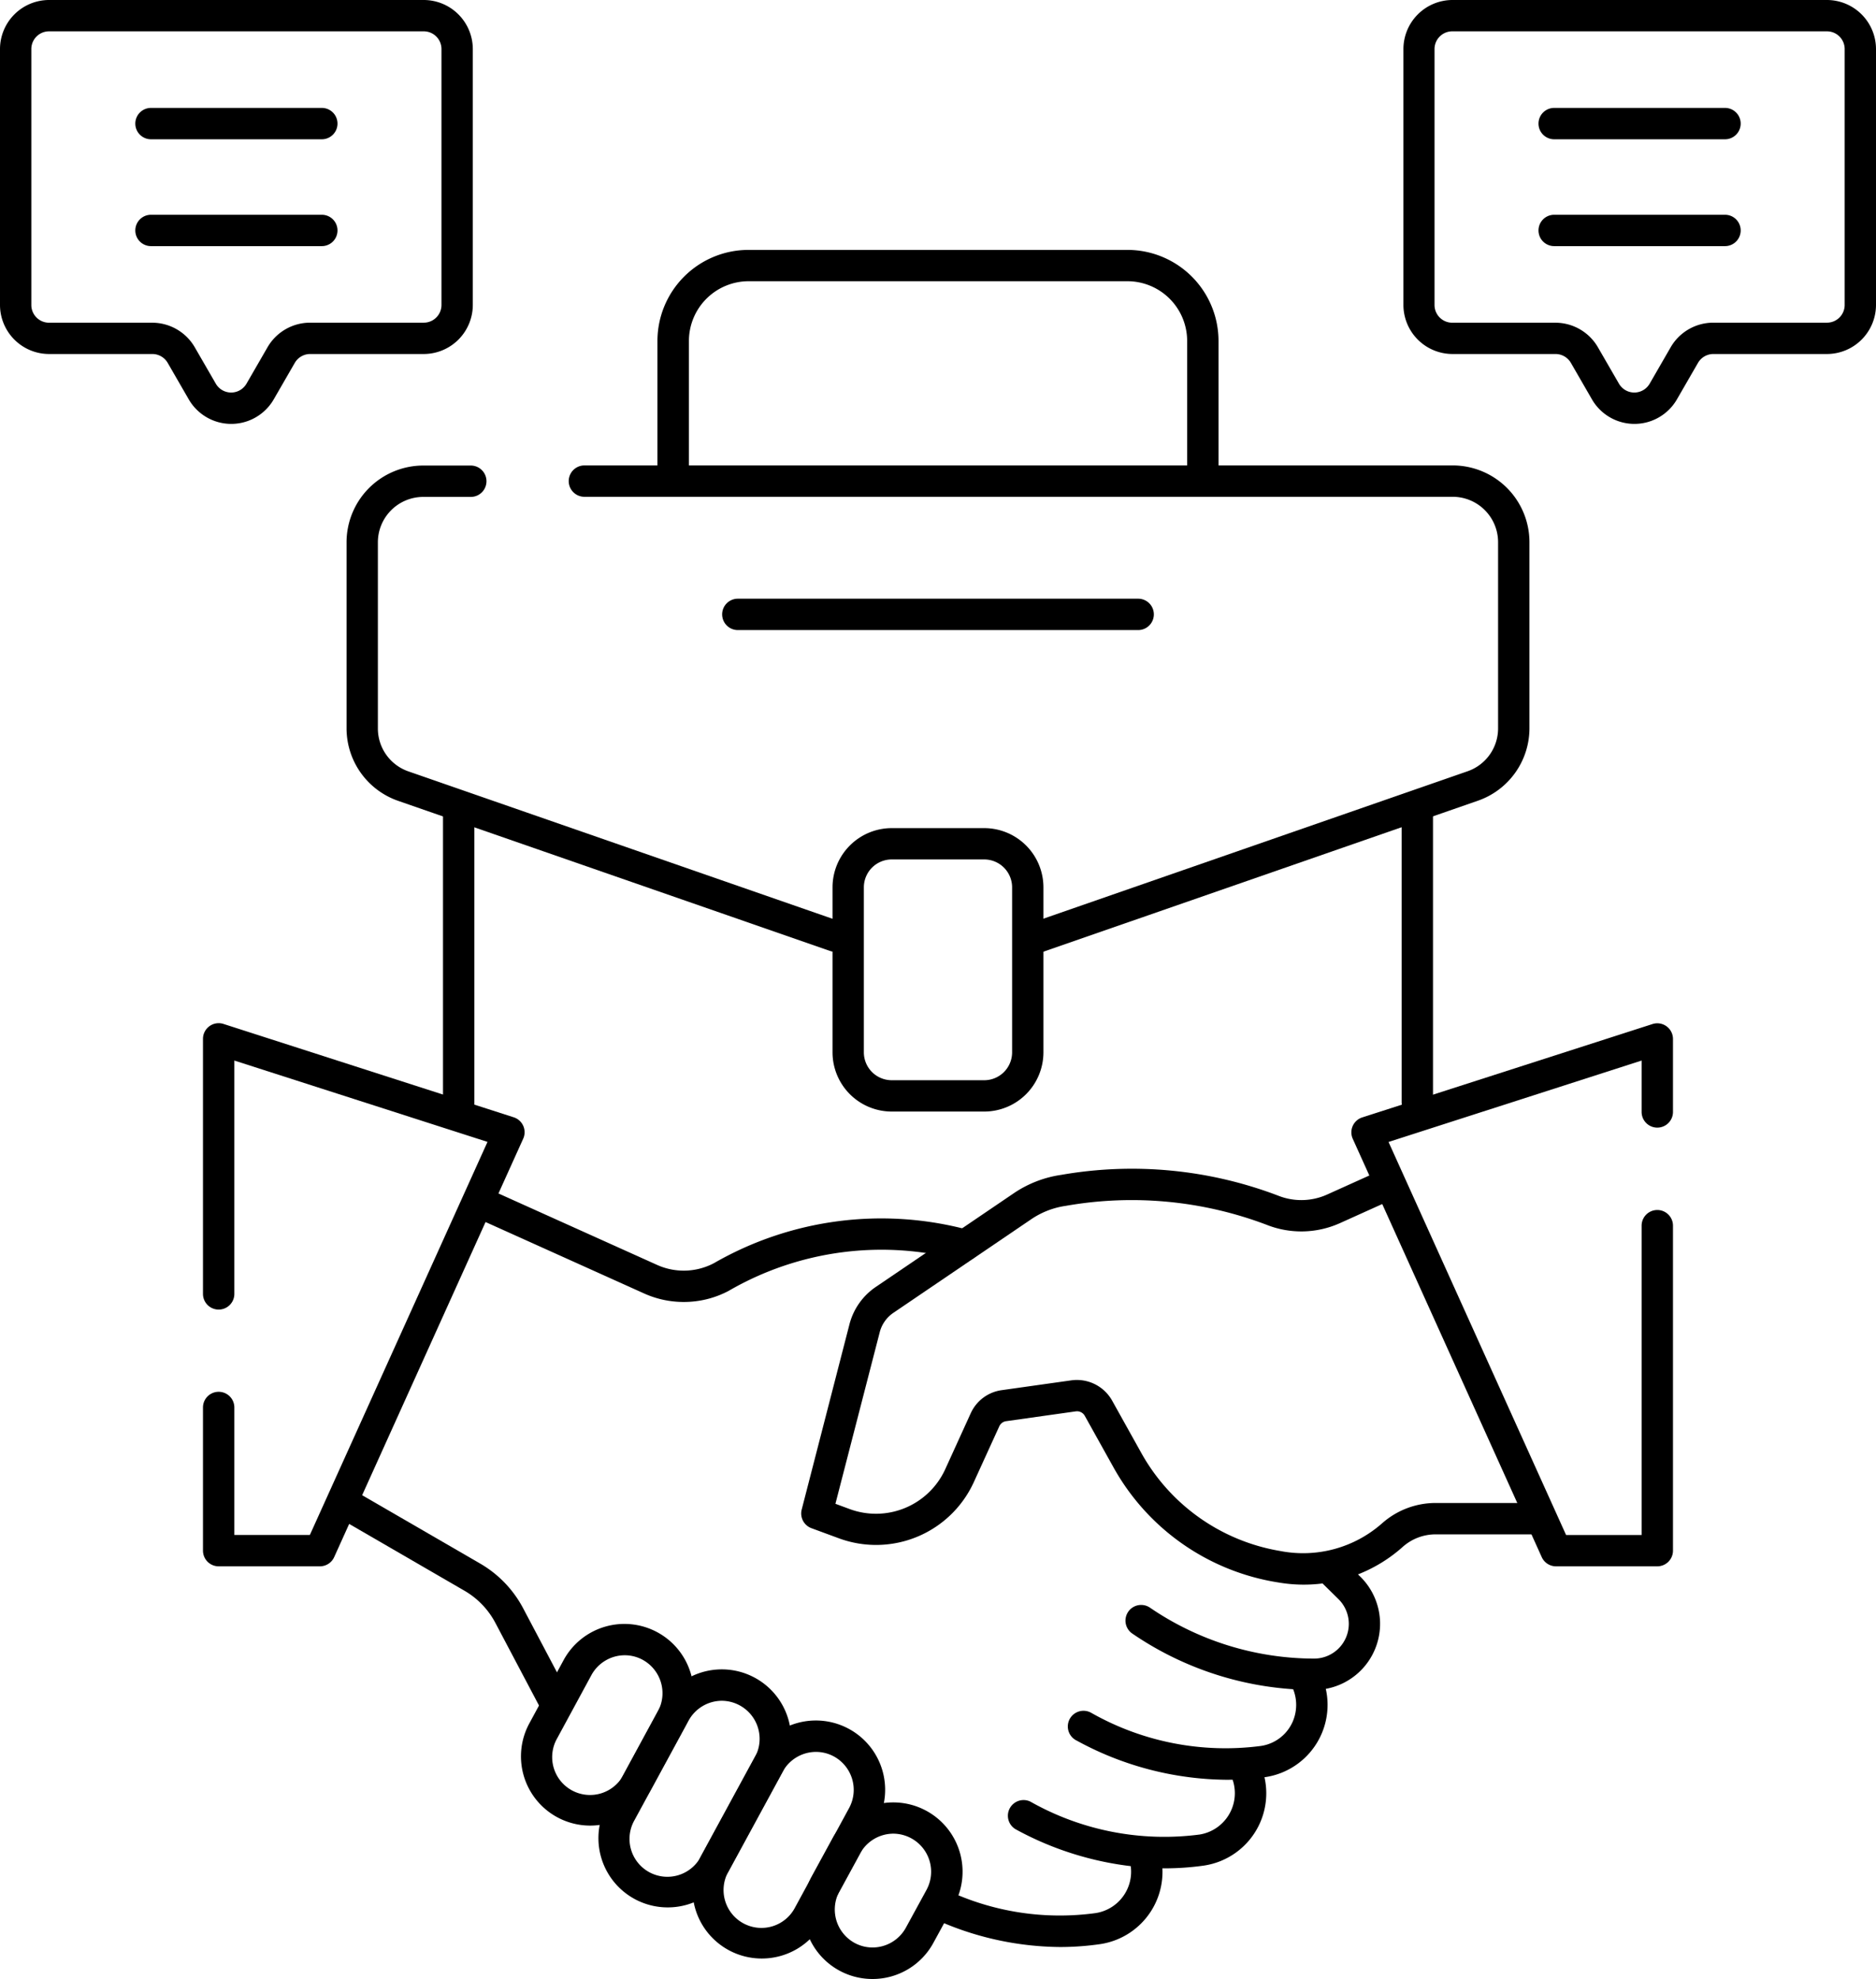 <svg xmlns="http://www.w3.org/2000/svg" width="49.288" height="51.989" viewBox="0 0 49.288 51.989">
  <g id="Group_8" data-name="Group 8" transform="translate(-16.618 -3.5)">
    <path id="Path_16" data-name="Path 16" d="M184.817,73.557a.412.412,0,0,1-.412-.412V69.666a2.394,2.394,0,0,1,2.391-2.391h9.959a2.394,2.394,0,0,1,2.391,2.391v3.479a.412.412,0,1,1-.824,0V69.666a1.57,1.57,0,0,0-1.568-1.568H186.8a1.57,1.57,0,0,0-1.568,1.568v3.479A.412.412,0,0,1,184.817,73.557Z" transform="translate(-150.514 -57.21)"/>
    <path id="Line_8" data-name="Line 8" d="M-3.588,4.627A.412.412,0,0,1-4,4.215v-7.8A.412.412,0,0,1-3.588-4a.412.412,0,0,1,.412.412v7.8A.412.412,0,0,1-3.588,4.627Z" transform="translate(32.257 28.338)"/>
    <path id="Line_9" data-name="Line 9" d="M-3.588,4.525A.412.412,0,0,1-4,4.113v-7.7A.412.412,0,0,1-3.588-4a.412.412,0,0,1,.412.412v7.7A.412.412,0,0,1-3.588,4.525Z" transform="translate(57.443 28.338)"/>
    <path id="Line_10" data-name="Line 10" d="M6.93-3.176H-3.588A.412.412,0,0,1-4-3.588.412.412,0,0,1-3.588-4H6.93a.412.412,0,0,1,.412.412A.412.412,0,0,1,6.93-3.176Z" transform="translate(39.591 23.228)"/>
    <g id="Group_6" data-name="Group 6" transform="translate(16.618 3.5)">
      <g id="Group_3" data-name="Group 3" transform="translate(36.866 0)">
        <path id="Path_17" data-name="Path 17" d="M376.013,3.5h9.844a1.291,1.291,0,0,1,1.289,1.289v6.722a1.291,1.291,0,0,1-1.289,1.289h-2.988a.467.467,0,0,0-.4.233l-.553.958a1.289,1.289,0,0,1-2.233,0l-.553-.958a.467.467,0,0,0-.4-.233h-2.711a1.291,1.291,0,0,1-1.289-1.289V4.789A1.291,1.291,0,0,1,376.013,3.5Zm9.844,8.477a.466.466,0,0,0,.466-.466V4.789a.466.466,0,0,0-.466-.466h-9.844a.466.466,0,0,0-.466.466v6.723a.466.466,0,0,0,.466.466h2.711a1.293,1.293,0,0,1,1.116.645l.553.957a.466.466,0,0,0,.806,0l.553-.958a1.293,1.293,0,0,1,1.116-.645Z" transform="translate(-374.724 -3.5)"/>
        <g id="Group_2" data-name="Group 2" transform="translate(3.555 2.835)">
          <path id="Line_11" data-name="Line 11" d="M.9-3.176H-3.588A.412.412,0,0,1-4-3.588.412.412,0,0,1-3.588-4H.9a.412.412,0,0,1,.412.412A.412.412,0,0,1,.9-3.176Z" transform="translate(4 4)"/>
          <path id="Line_12" data-name="Line 12" d="M.9-3.176H-3.588A.412.412,0,0,1-4-3.588.412.412,0,0,1-3.588-4H.9a.412.412,0,0,1,.412.412A.412.412,0,0,1,.9-3.176Z" transform="translate(4 6.807)"/>
        </g>
      </g>
      <g id="Group_5" data-name="Group 5" transform="translate(0 0)">
        <path id="Path_18" data-name="Path 18" d="M17.907,3.5h9.844A1.291,1.291,0,0,1,29.04,4.789v6.722A1.291,1.291,0,0,1,27.751,12.8H24.763a.467.467,0,0,0-.4.233l-.553.958a1.289,1.289,0,0,1-2.233,0l-.553-.958a.467.467,0,0,0-.4-.233H17.907a1.291,1.291,0,0,1-1.289-1.289V4.789A1.291,1.291,0,0,1,17.907,3.5Zm9.844,8.477a.466.466,0,0,0,.466-.466V4.789a.466.466,0,0,0-.466-.466H17.907a.466.466,0,0,0-.466.466v6.723a.466.466,0,0,0,.466.466h2.712a1.293,1.293,0,0,1,1.116.645l.553.957a.466.466,0,0,0,.806,0l.553-.958a1.293,1.293,0,0,1,1.116-.645Z" transform="translate(-16.618 -3.5)"/>
        <g id="Group_4" data-name="Group 4" transform="translate(3.555 2.835)">
          <path id="Line_13" data-name="Line 13" d="M.9-3.176H-3.588A.412.412,0,0,1-4-3.588.412.412,0,0,1-3.588-4H.9a.412.412,0,0,1,.412.412A.412.412,0,0,1,.9-3.176Z" transform="translate(4 4)"/>
          <path id="Line_14" data-name="Line 14" d="M.9-3.176H-3.588A.412.412,0,0,1-4-3.588.412.412,0,0,1-3.588-4H.9a.412.412,0,0,1,.412.412A.412.412,0,0,1,.9-3.176Z" transform="translate(4 6.807)"/>
        </g>
      </g>
    </g>
    <path id="Path_19" data-name="Path 19" d="M174.128,135.065a.412.412,0,0,1-.135-.8l11.39-3.958a1.192,1.192,0,0,0,.8-1.125v-4.893a1.193,1.193,0,0,0-1.192-1.192H162.178a.412.412,0,1,1,0-.824h22.814a2.017,2.017,0,0,1,2.015,2.015v4.893a2.016,2.016,0,0,1-1.354,1.9l-11.39,3.958A.411.411,0,0,1,174.128,135.065Z" transform="translate(-130.206 -106.546)"/>
    <path id="Path_20" data-name="Path 20" d="M117.894,135.05a.411.411,0,0,1-.135-.023l-11.347-3.943a2.017,2.017,0,0,1-1.354-1.9v-4.893a2.017,2.017,0,0,1,2.015-2.015h1.249a.412.412,0,1,1,0,.824h-1.249a1.193,1.193,0,0,0-1.192,1.192v4.893a1.192,1.192,0,0,0,.8,1.125l11.347,3.943a.412.412,0,0,1-.135.8Z" transform="translate(-79.335 -106.546)"/>
    <path id="Path_21" data-name="Path 21" d="M233.076,222.267h-2.431a1.557,1.557,0,0,1-1.555-1.555v-4.336a1.557,1.557,0,0,1,1.555-1.555h2.431a1.557,1.557,0,0,1,1.555,1.555v4.336A1.557,1.557,0,0,1,233.076,222.267Zm-2.431-6.623a.733.733,0,0,0-.732.732v4.336a.733.733,0,0,0,.732.732h2.431a.733.733,0,0,0,.732-.732v-4.336a.733.733,0,0,0-.732-.732Z" transform="translate(-190.599 -189.566)"/>
    <g id="Group_7" data-name="Group 7" transform="translate(21.951 30.382)">
      <path id="Path_22" data-name="Path 22" d="M106.951,389.323a.412.412,0,0,1-.364-.22l-1.154-2.185a2.121,2.121,0,0,0-.812-.845l-3.3-1.912a.412.412,0,0,1,.413-.713l3.3,1.912a2.944,2.944,0,0,1,1.128,1.173l1.154,2.185a.412.412,0,0,1-.364.6Z" transform="translate(-97.751 -371.166)"/>
      <path id="Path_23" data-name="Path 23" d="M256.216,475.419a8.072,8.072,0,0,1-3.321-.741.412.412,0,1,1,.337-.751,6.946,6.946,0,0,0,3.91.6,1.1,1.1,0,0,0,.874-1.429.412.412,0,0,1,.781-.26,1.92,1.92,0,0,1-1.54,2.505A7.448,7.448,0,0,1,256.216,475.419Z" transform="translate(-233.686 -451.152)"/>
      <path id="Path_24" data-name="Path 24" d="M308.816,403.432h-.006a8.467,8.467,0,0,1-4.776-1.477.412.412,0,1,1,.455-.687,7.668,7.668,0,0,0,4.324,1.341.913.913,0,0,0,.634-1.561l-.508-.5a.412.412,0,0,1,.58-.584l.508.5a1.737,1.737,0,0,1-1.211,2.968Z" transform="translate(-279.613 -385.919)"/>
      <path id="Path_25" data-name="Path 25" d="M141.29,309.573a2.522,2.522,0,0,1-1.033-.22l-4.44-2a.412.412,0,1,1,.338-.751l4.441,2a1.7,1.7,0,0,0,1.486-.047,8.815,8.815,0,0,1,6.686-.875.412.412,0,0,1-.159.808,8,8,0,0,0-6.139.794A2.506,2.506,0,0,1,141.29,309.573Z" transform="translate(-128.66 -302.252)"/>
      <path id="Path_26" data-name="Path 26" d="M293.435,430.824a8.333,8.333,0,0,1-3.91-1.027.412.412,0,1,1,.384-.728,7.149,7.149,0,0,0,4.449.867,1.083,1.083,0,0,0,.925-.986,1.1,1.1,0,0,0-.119-.6.412.412,0,1,1,.731-.38,1.919,1.919,0,0,1-1.421,2.785A7.425,7.425,0,0,1,293.435,430.824Z" transform="translate(-266.566 -410.951)"/>
      <path id="Path_27" data-name="Path 27" d="M277.808,453.11a8.333,8.333,0,0,1-3.91-1.027.412.412,0,0,1,.384-.728,7.149,7.149,0,0,0,4.449.867,1.1,1.1,0,0,0,.791-1.616.412.412,0,1,1,.72-.4,1.92,1.92,0,0,1-1.4,2.832A7.434,7.434,0,0,1,277.808,453.11Z" transform="translate(-252.548 -430.91)"/>
      <path id="Path_28" data-name="Path 28" d="M234.308,312.814a3.962,3.962,0,0,1-.664-.056,6.022,6.022,0,0,1-4.33-3.01l-.763-1.369a.233.233,0,0,0-.235-.117l-1.831.258a.231.231,0,0,0-.179.133l-.675,1.479A2.823,2.823,0,0,1,222.1,311.6l-.73-.269a.412.412,0,0,1-.256-.489l1.254-4.864a1.7,1.7,0,0,1,.693-.985l3.625-2.461a2.98,2.98,0,0,1,1.248-.483,10.794,10.794,0,0,1,5.7.547,1.648,1.648,0,0,0,1.289-.032l1.33-.6a.412.412,0,0,1,.337.751l-1.33.6a2.475,2.475,0,0,1-1.936.044,10,10,0,0,0-5.277-.495,2.153,2.153,0,0,0-.9.349l-3.625,2.461a.881.881,0,0,0-.358.509L222,310.69l.381.141a2,2,0,0,0,2.5-1.04l.674-1.479a1.051,1.051,0,0,1,.813-.607l1.831-.258a1.062,1.062,0,0,1,1.07.531l.763,1.369a5.152,5.152,0,0,0,3.654,2.583,3.135,3.135,0,0,0,2.673-.724,2.119,2.119,0,0,1,1.41-.537h2.679a.412.412,0,1,1,0,.824h-2.679a1.3,1.3,0,0,0-.863.328A3.9,3.9,0,0,1,234.308,312.814Z" transform="translate(-205.384 -298.067)"/>
      <path id="Path_29" data-name="Path 29" d="M151.438,423.191a1.819,1.819,0,0,1-1.6-2.687l.9-1.661a1.818,1.818,0,0,1,3.195,1.737l-.9,1.661A1.818,1.818,0,0,1,151.438,423.191Zm.906-4.475a1,1,0,0,0-.875.52l-.9,1.661a.995.995,0,1,0,1.748.95l.9-1.661a1,1,0,0,0-.4-1.349A.982.982,0,0,0,152.344,418.716Z" transform="translate(-141.263 -402.114)"/>
      <path id="Path_30" data-name="Path 30" d="M171.187,435.755a1.819,1.819,0,0,1-1.6-2.687l1.421-2.614a1.818,1.818,0,0,1,3.2,1.737l-1.421,2.614A1.818,1.818,0,0,1,171.187,435.755Zm1.424-5.428a1,1,0,0,0-.875.52l-1.421,2.614a.995.995,0,1,0,1.748.95l1.421-2.614a1,1,0,0,0-.873-1.47Z" transform="translate(-158.977 -412.529)"/>
      <path id="Path_31" data-name="Path 31" d="M195.193,448.806a1.819,1.819,0,0,1-1.6-2.687l1.421-2.614a1.818,1.818,0,0,1,3.2,1.737l-1.421,2.614A1.818,1.818,0,0,1,195.193,448.806Zm1.424-5.428a1,1,0,0,0-.875.52l-1.421,2.614a.995.995,0,1,0,1.748.95l1.421-2.614a1,1,0,0,0-.4-1.349A.982.982,0,0,0,196.616,443.378Z" transform="translate(-180.512 -424.237)"/>
      <path id="Path_32" data-name="Path 32" d="M223.458,468.062a1.819,1.819,0,0,1-1.6-2.687l.546-1a1.818,1.818,0,0,1,3.2,1.737l-.546,1A1.818,1.818,0,0,1,223.458,468.062Zm.549-3.818a1,1,0,0,0-.875.52l-.546,1a1,1,0,0,0,.4,1.349.982.982,0,0,0,.474.121,1,1,0,0,0,.875-.52l.546-1a1,1,0,0,0-.873-1.47Z" transform="translate(-205.868 -442.955)"/>
      <path id="Path_33" data-name="Path 33" d="M369.544,278.887h-2.662a.412.412,0,0,1-.375-.242l-4.965-10.989a.412.412,0,0,1,.249-.562l7.626-2.453a.412.412,0,0,1,.538.392v1.917a.412.412,0,0,1-.824,0V265.6l-6.649,2.139,4.665,10.326h1.984v-8.127a.412.412,0,1,1,.824,0v8.539A.412.412,0,0,1,369.544,278.887Z" transform="translate(-331.334 -264.621)"/>
      <path id="Path_34" data-name="Path 34" d="M71.5,278.887H68.837a.412.412,0,0,1-.412-.412v-3.761a.412.412,0,0,1,.824,0v3.349h1.984L75.9,267.737,69.249,265.6v6.13a.412.412,0,1,1-.824,0v-6.7a.412.412,0,0,1,.538-.392l7.626,2.453a.412.412,0,0,1,.249.562l-4.965,10.989A.412.412,0,0,1,71.5,278.887Z" transform="translate(-68.425 -264.621)"/>
    </g>
  </g>
</svg>
